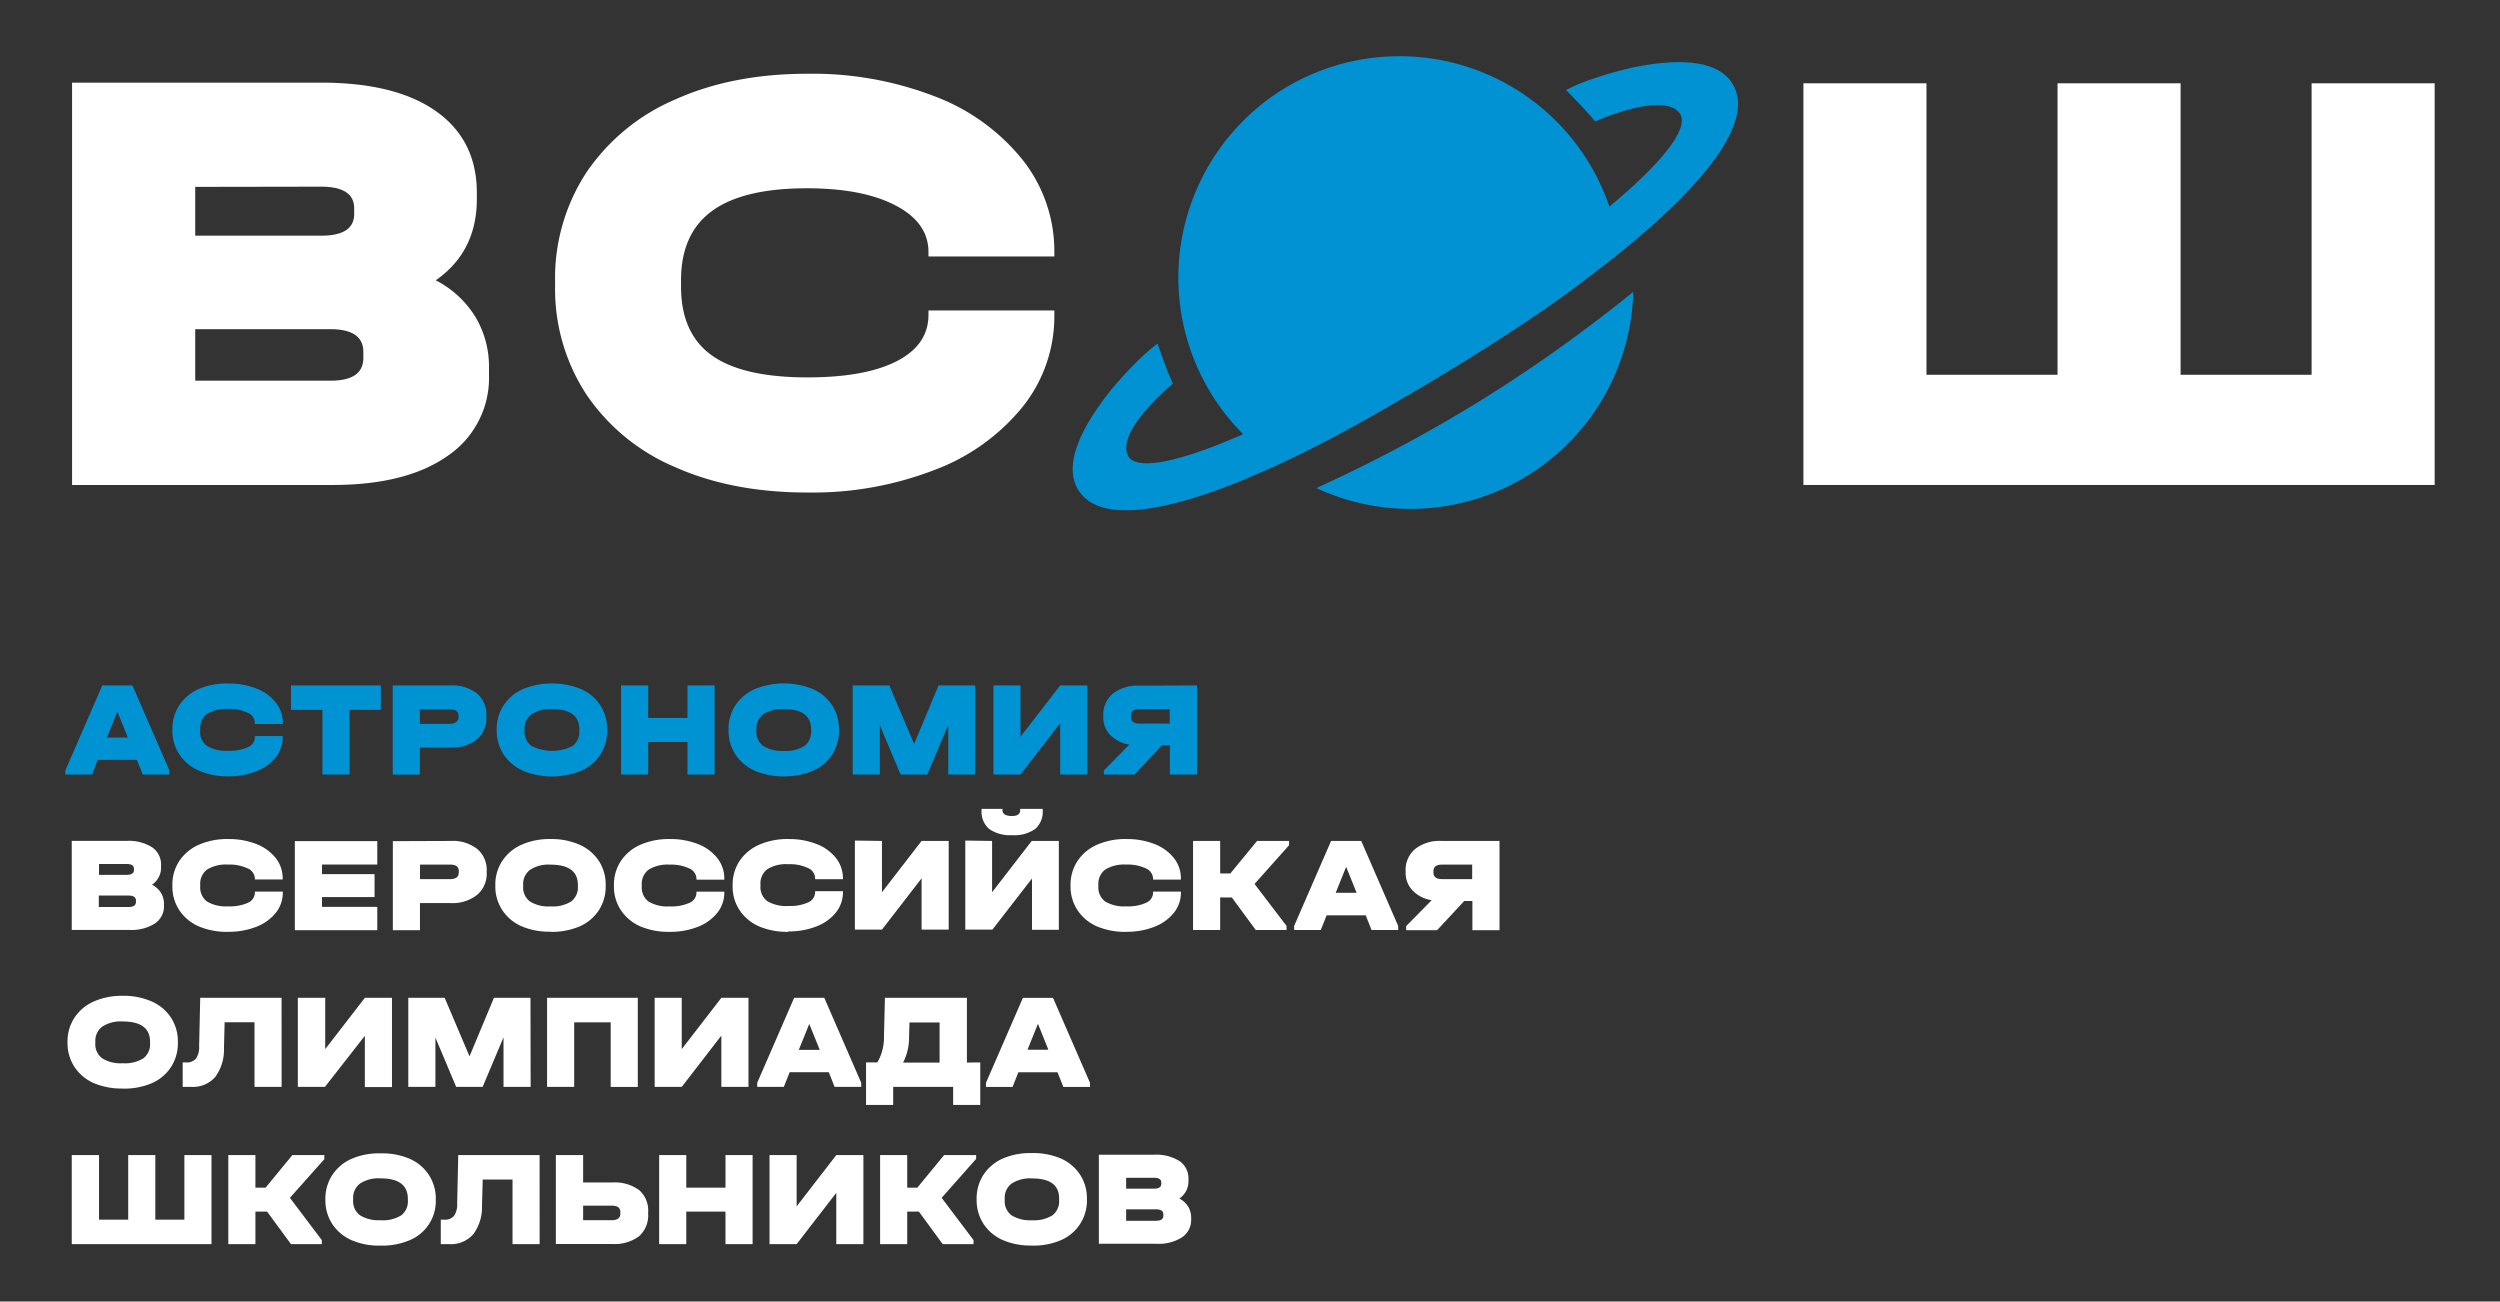 <?xml version="1.0" encoding="UTF-8"?> <svg xmlns="http://www.w3.org/2000/svg" id="Слой_1" data-name="Слой 1" viewBox="0 0 461 240"><rect x="0" y="0" width="461" height="240" fill="#333333" stroke="none"/> <defs> <style>.cls-1{fill:#fff;}.cls-2{fill:#0092d2;}.cls-3{fill:#0093d3;}</style> </defs> <path class="cls-1" d="M124.45,86.12a37.25,37.25,0,0,1-16.31-13.36,35.57,35.57,0,0,1-5.78-20.21V52a35.59,35.59,0,0,1,5.78-20.21,37.64,37.64,0,0,1,16.31-13.42Q135,13.6,148.9,13.6a62.51,62.51,0,0,1,23.5,4.18A38,38,0,0,1,188.59,29.5a27.14,27.14,0,0,1,5.83,17v.79H171.21v-.79c0-3.63-2-6.49-6.06-8.61s-9.49-3.17-16.36-3.17q-11.78,0-17.5,4.19t-5.71,12.8v1.13q0,8.61,5.66,12.68t17.66,4.07q10.65,0,16.48-3t5.83-8.54v-.8h23.21v.8A26.7,26.7,0,0,1,188.59,75,38.06,38.06,0,0,1,172.4,86.63a62.31,62.31,0,0,1-23.5,4.19q-13.92,0-24.45-4.7"></path> <path class="cls-1" d="M67,64.89q0-4.19-6.11-4.19H36v9.5H60.9C65,70.2,67,68.8,67,66ZM36,34.46v9H59.2c4.08,0,6.11-1.32,6.11-4V38.42c0-2.64-2-4-6.11-4Zm51.68,24a17.89,17.89,0,0,1,2.49,9.44v1.13a17.36,17.36,0,0,1-7.58,15Q75,89.42,61.35,89.43H13.29V15.24H59.2q13.8,0,21.26,5.31t7.47,15v1.14q0,9.72-7.58,15A18.44,18.44,0,0,1,87.7,58.5"></path> <polygon class="cls-1" points="355.24 15.36 355.24 69.11 379.41 69.11 379.41 15.36 402.1 15.36 402.1 69.11 426.26 69.11 426.26 15.36 448.95 15.36 448.95 89.43 332.55 89.43 332.55 15.36 355.24 15.36"></polygon> <path class="cls-2" d="M242.73,90a41.12,41.12,0,0,0,58.45-36.19,274.29,274.29,0,0,1-28.07,20A272.3,272.3,0,0,1,242.73,90"></path> <path class="cls-2" d="M300.39,12.61c-.56.13-7.47,1.75-11.61,4,1,1,3.53,3.57,5.36,5.79,0,0,12.9-5.84,15.74-1.3,2,3.9-8.55,13.24-13.11,17a40.89,40.89,0,0,0-60.15-21.67l-.09.05-.09.06a40.9,40.9,0,0,0-7.21,63.52c-5.42,2.41-18.46,7.7-21.08,4.22-2.81-4.56,8.13-13.53,8.13-13.53-1.18-2.63-2.34-6-2.82-7.38-3.81,2.74-8.32,8.21-8.69,8.66-5.9,7.45-8.72,14.12-5.81,18.51,6.42,9.66,33.78-2,56.46-15.21,9.91-5.67,25.84-15.2,37.23-24C310,38.34,324.34,23.82,319.56,15.59c-2.64-4.55-9.87-5-19.17-3"></path> <path class="cls-3" d="M31.24,142.07v.75H26.33l-1.08-2.7H18L17,142.82H12.05v-.75l6.81-15.68h5.56ZM23.57,136l-1.93-4.79L19.72,136Z"></path> <path class="cls-3" d="M36.68,142.11a8.25,8.25,0,0,1-3.61-3,7.9,7.9,0,0,1-1.28-4.47v-.13a7.9,7.9,0,0,1,1.28-4.47,8.26,8.26,0,0,1,3.61-3,13,13,0,0,1,5.41-1,13.73,13.73,0,0,1,5.2.93,8.37,8.37,0,0,1,3.58,2.59,6,6,0,0,1,1.29,3.77v.18H47v-.18a2.11,2.11,0,0,0-1.34-1.9,7.82,7.82,0,0,0-3.62-.7,6.56,6.56,0,0,0-3.87.92,3.28,3.28,0,0,0-1.26,2.83v.26a3.2,3.2,0,0,0,1.25,2.8,6.78,6.78,0,0,0,3.91.9,8.13,8.13,0,0,0,3.64-.66A2,2,0,0,0,47,135.91v-.18h5.14v.18a5.91,5.91,0,0,1-1.29,3.73,8.44,8.44,0,0,1-3.58,2.58,13.73,13.73,0,0,1-5.2.93A13.19,13.19,0,0,1,36.68,142.11Z"></path> <path class="cls-3" d="M53.66,130.9v-4.51H70.22v4.51H64.46v11.92h-5V130.9Z"></path> <path class="cls-3" d="M83.08,126.39a7.35,7.35,0,0,1,4.86,1.47A5.06,5.06,0,0,1,89.69,132v.25a5.1,5.1,0,0,1-1.75,4.1,7.3,7.3,0,0,1-4.86,1.49H77.42v5h-5V126.39Zm1.48,5.81V132c0-.8-.54-1.2-1.61-1.2H77.42v2.68H83C84,133.43,84.56,133,84.56,132.2Z"></path> <path class="cls-3" d="M96.43,142.11a8.14,8.14,0,0,1-3.57-3,8,8,0,0,1-1.27-4.46v-.13a8,8,0,0,1,1.27-4.45,8.18,8.18,0,0,1,3.57-3,14.21,14.21,0,0,1,10.72,0,8.12,8.12,0,0,1,3.56,3,8,8,0,0,1,1.25,4.47v.13a8,8,0,0,1-1.25,4.47,8.1,8.1,0,0,1-3.56,3,14.33,14.33,0,0,1-10.72,0Zm9.17-4.56a3.25,3.25,0,0,0,1.23-2.79v-.26q0-3.75-5.06-3.75a6.19,6.19,0,0,0-3.76.95,3.28,3.28,0,0,0-1.28,2.8v.26A3.24,3.24,0,0,0,98,137.55a8.43,8.43,0,0,0,7.62,0Z"></path> <path class="cls-3" d="M119.53,126.39v6h7.24v-6h5v16.43h-5v-6h-7.24v6h-5V126.39Z"></path> <path class="cls-3" d="M139.17,142.11a8.25,8.25,0,0,1-3.57-3,8,8,0,0,1-1.26-4.46v-.13a7.94,7.94,0,0,1,1.26-4.45,8.29,8.29,0,0,1,3.57-3,14.23,14.23,0,0,1,10.73,0,8.18,8.18,0,0,1,3.56,3,8,8,0,0,1,1.25,4.47v.13a8,8,0,0,1-1.25,4.47,8.16,8.16,0,0,1-3.56,3,14.36,14.36,0,0,1-10.73,0Zm9.18-4.56a3.27,3.27,0,0,0,1.22-2.79v-.26c0-2.5-1.68-3.75-5.06-3.75a6.23,6.23,0,0,0-3.76.95,3.27,3.27,0,0,0-1.27,2.8v.26a3.21,3.21,0,0,0,1.25,2.79,6.38,6.38,0,0,0,3.78.91A6.47,6.47,0,0,0,148.35,137.55Z"></path> <path class="cls-3" d="M179.81,142.82h-4.95v-9.14L171,142.82h-4.93l-3.83-9.09v9.09h-5V126.39H164l4.56,10.8,4.51-10.8h6.76Z"></path> <path class="cls-3" d="M188.18,126.39v9.47l7.32-9.47h5v16.43h-5v-9.47l-7.31,9.47h-5V126.39Z"></path> <path class="cls-3" d="M220.73,126.39v16.43h-5v-5.38h-1.5l-5,5.38h-5.68v-.75l4.71-4.78a6.25,6.25,0,0,1-3.54-1.76,4.67,4.67,0,0,1-1.28-3.33V132a5.07,5.07,0,0,1,1.76-4.09,7.35,7.35,0,0,1,4.86-1.47Zm-12.18,5.81c0,.82.54,1.23,1.61,1.23h5.53v-2.68h-5.53c-1.07,0-1.61.4-1.61,1.2Z"></path> <path class="cls-1" d="M214.52,224.18q0,.93-1.35.93h-5.51V223h5.51c.9,0,1.35.31,1.35.92Zm-1.73-7c.9,0,1.35.29,1.35.88v.25c0,.58-.45.88-1.35.88h-5.13v-2Zm4.68,3.83a3.82,3.82,0,0,0,1.68-3.33v-.25a3.86,3.86,0,0,0-1.65-3.33,8.07,8.07,0,0,0-4.71-1.17H202.63v16.42h10.64a8,8,0,0,0,4.7-1.19,3.84,3.84,0,0,0,1.68-3.32v-.25a4,4,0,0,0-.55-2.09,4.15,4.15,0,0,0-1.63-1.49m-27.17,4a6.38,6.38,0,0,1-3.78-.91,3.24,3.24,0,0,1-1.25-2.79v-.25a3.29,3.29,0,0,1,1.27-2.81,6.3,6.3,0,0,1,3.76-.95q5.05,0,5,3.76v.25a3.25,3.25,0,0,1-1.22,2.79,6.45,6.45,0,0,1-3.83.91m0,4.68a12.88,12.88,0,0,0,5.38-1,8,8,0,0,0,3.55-3,8,8,0,0,0,1.25-4.47v-.12a8,8,0,0,0-1.25-4.47,8.15,8.15,0,0,0-3.55-3,12.88,12.88,0,0,0-5.38-1,12.71,12.71,0,0,0-5.33,1,8.23,8.23,0,0,0-3.57,3,8,8,0,0,0-1.26,4.46v.12a8,8,0,0,0,1.26,4.46,8.12,8.12,0,0,0,3.57,3,12.71,12.71,0,0,0,5.33,1M180,213h-5.91l-4.93,6h-1.87v-6h-5v16.42h5v-6h2.15l4.4,6h5.68v-.75l-5.88-7.79L180,213.7Zm-38.1,0v16.42h5l7.31-9.46v9.46h5V213h-5l-7.31,9.46V213Zm-20.35,0v16.42h5v-6h7.23v6h5V213h-5v6h-7.23v-6ZM112.79,225h-5.26v-2.68h5.26c1.06,0,1.6.39,1.6,1.16v.3a1.09,1.09,0,0,1-.39.92,2,2,0,0,1-1.21.3M102.5,213v16.39h10.41a7.46,7.46,0,0,0,4.92-1.42,5.14,5.14,0,0,0,1.69-4.16v-.3a5,5,0,0,0-1.68-4.07,7.6,7.6,0,0,0-4.93-1.39h-5.38V213Zm-3,0h-15l-.2,8.93a3.71,3.71,0,0,1-.58,2.29,2.25,2.25,0,0,1-1.84.69h-.6v4.51h1.55a5.5,5.5,0,0,0,4.43-1.81,8.36,8.36,0,0,0,1.62-5.28l.13-4.83h5.5v11.92h5ZM70.15,225a6.41,6.41,0,0,1-3.78-.91,3.24,3.24,0,0,1-1.25-2.79v-.25a3.29,3.29,0,0,1,1.28-2.81,6.25,6.25,0,0,1,3.75-.95q5.05,0,5.06,3.76v.25A3.25,3.25,0,0,1,74,224.1a6.43,6.43,0,0,1-3.83.91m0,4.68a12.85,12.85,0,0,0,5.38-1,7.8,7.8,0,0,0,4.81-7.42v-.12a8,8,0,0,0-1.26-4.47,8.09,8.09,0,0,0-3.55-3,12.85,12.85,0,0,0-5.38-1,12.71,12.71,0,0,0-5.33,1,8.23,8.23,0,0,0-3.57,3A8,8,0,0,0,60,221.11v.12a8,8,0,0,0,1.26,4.46,8.12,8.12,0,0,0,3.57,3,12.71,12.71,0,0,0,5.33,1M59.81,213h-5.9l-4.93,6H47.1v-6h-5v16.42h5v-6h2.15l4.41,6h5.68v-.75l-5.88-7.79,6.35-7.13Zm-46.58,0v16.42H39V213H34v11.91H28.64V213h-5v11.91H18.26V213Z"></path> <path class="cls-1" d="M189.47,193.57l1.93-4.78,1.92,4.78Zm4.71-9.56h-5.56l-6.81,15.67v.75h4.91l1.07-2.71H195l1.08,2.71H201v-.75Zm-26.55,7.21.08-2.68,5.55,0v7.4h-6.73a9.91,9.91,0,0,0,1.1-4.7m10.67,4.7V184H163.18l-.18,7.21a8.94,8.94,0,0,1-1.22,4.7H159.7v7.84h5v-3.33h11.06v3.33h5v-7.84Zm-31-2.35,1.93-4.78,1.93,4.78ZM152,184h-5.56l-6.81,15.67v.75h4.91l1.08-2.71h7.21l1.07,2.71h4.91v-.75Zm-31.28,0v16.42h5l7.3-9.46v9.46h5V184h-5l-7.31,9.46V184Zm-19.84,0v16.42h5V188.52h6.73v11.91h5V184Zm-3.06,0H91.08l-4.5,10.79L82,184H75.29v16.42h5v-9.09l3.83,9.09H89l3.85-9.14v9.14h5Zm-42.9,0v16.42h5L67.28,191v9.46h5V184h-5l-7.31,9.46V184Zm-3,0h-15l-.2,8.94a3.69,3.69,0,0,1-.59,2.28,2.24,2.24,0,0,1-1.84.69h-.6v4.51h1.55a5.47,5.47,0,0,0,4.43-1.8,8.42,8.42,0,0,0,1.63-5.29l.12-4.82h5.51v11.91h5Zm-29.3,12.06a6.38,6.38,0,0,1-3.78-.91,3.22,3.22,0,0,1-1.26-2.79v-.25a3.26,3.26,0,0,1,1.28-2.8,6.19,6.19,0,0,1,3.76-.95q5.06,0,5.05,3.75v.25a3.27,3.27,0,0,1-1.22,2.79,6.45,6.45,0,0,1-3.83.91m0,4.68a13,13,0,0,0,5.38-1,8.13,8.13,0,0,0,3.55-3,8,8,0,0,0,1.25-4.47v-.12a8,8,0,0,0-1.25-4.47,8.2,8.2,0,0,0-3.55-3,12.72,12.72,0,0,0-5.38-1.05,12.63,12.63,0,0,0-5.34,1.05,8.24,8.24,0,0,0-3.56,3,8,8,0,0,0-1.27,4.46v.12a8,8,0,0,0,1.27,4.46,8.24,8.24,0,0,0,3.56,3,13,13,0,0,0,5.34,1"></path> <path class="cls-1" d="M264.33,160.63c0-.8.54-1.2,1.6-1.2h5.54v2.68h-5.54c-1.06,0-1.6-.41-1.6-1.23Zm1.48-5.56a7.25,7.25,0,0,0-4.85,1.48,5,5,0,0,0-1.76,4.08v.25a4.67,4.67,0,0,0,1.28,3.33A6.21,6.21,0,0,0,264,166l-4.71,4.78v.75H265l5-5.38h1.51v5.38h5V155.07Zm-19.51,9.56,1.93-4.78,1.93,4.78Zm4.71-9.56h-5.56l-6.81,15.67v.75h4.91l1.08-2.7h7.21l1.07,2.7h4.91v-.75Zm-13.31,0h-5.9l-4.93,6H225v-6h-5v16.42h5v-6h2.15l4.41,6h5.68v-.75L231.34,163l6.36-7.14Zm-30,16.75a13.72,13.72,0,0,0,5.19-.93,8.44,8.44,0,0,0,3.58-2.58,5.89,5.89,0,0,0,1.29-3.73v-.17h-5.13v.17a2.06,2.06,0,0,1-1.29,1.89,8,8,0,0,1-3.64.66,6.87,6.87,0,0,1-3.91-.89,3.25,3.25,0,0,1-1.25-2.81v-.25a3.28,3.28,0,0,1,1.26-2.83,6.65,6.65,0,0,1,3.87-.92,7.85,7.85,0,0,1,3.62.7,2.13,2.13,0,0,1,1.34,1.9v.17h5.13V162a6,6,0,0,0-1.29-3.77,8.37,8.37,0,0,0-3.58-2.59,13.92,13.92,0,0,0-5.19-.92,13,13,0,0,0-5.41,1.05,8.34,8.34,0,0,0-3.6,3,7.9,7.9,0,0,0-1.28,4.47v.13a7.84,7.84,0,0,0,1.28,4.46,8.21,8.21,0,0,0,3.6,3,13.19,13.19,0,0,0,5.41,1M186.62,154a6.63,6.63,0,0,0,4.26-1.13,4.19,4.19,0,0,0,1.39-3.47v-.25h-4.15v.25c0,.71-.5,1.07-1.5,1.07-1.17,0-1.76-.36-1.76-1.07v-.25H181v.25a4.2,4.2,0,0,0,1.4,3.46,6.69,6.69,0,0,0,4.26,1.14m-8.66,1v16.42h5L190.3,162v9.46h4.95V155.07h-5l-7.31,9.46v-9.46Zm-20.36,0v16.42h5l7.3-9.46v9.46h5V155.07h-5l-7.31,9.46v-9.46Zm-12.26,16.75a13.73,13.73,0,0,0,5.2-.93,8.44,8.44,0,0,0,3.58-2.58,5.94,5.94,0,0,0,1.28-3.73v-.17h-5.13v.17a2.06,2.06,0,0,1-1.28,1.89,8,8,0,0,1-3.65.66,6.83,6.83,0,0,1-3.9-.89,3.23,3.23,0,0,1-1.25-2.81v-.25a3.28,3.28,0,0,1,1.26-2.83,6.61,6.61,0,0,1,3.87-.92,7.85,7.85,0,0,1,3.62.7,2.11,2.11,0,0,1,1.33,1.9v.17h5.13V162a6.05,6.05,0,0,0-1.28-3.77,8.37,8.37,0,0,0-3.58-2.59,13.93,13.93,0,0,0-5.2-.92,13,13,0,0,0-5.4,1.05,8.43,8.43,0,0,0-3.61,3,7.89,7.89,0,0,0-1.27,4.47v.13a7.83,7.83,0,0,0,1.27,4.46,8.29,8.29,0,0,0,3.61,3,13.17,13.17,0,0,0,5.4,1m-21.88,0a13.64,13.64,0,0,0,5.19-.93,8.44,8.44,0,0,0,3.58-2.58,5.89,5.89,0,0,0,1.29-3.73v-.17h-5.13v.17a2.06,2.06,0,0,1-1.29,1.89,8,8,0,0,1-3.64.66,6.81,6.81,0,0,1-3.9-.89,3.23,3.23,0,0,1-1.26-2.81v-.25a3.29,3.29,0,0,1,1.27-2.83,6.6,6.6,0,0,1,3.86-.92,7.82,7.82,0,0,1,3.62.7,2.13,2.13,0,0,1,1.34,1.9v.17h5.13V162a6,6,0,0,0-1.29-3.77,8.37,8.37,0,0,0-3.58-2.59,13.84,13.84,0,0,0-5.19-.92,13.09,13.09,0,0,0-5.41,1.05,8.34,8.34,0,0,0-3.6,3,7.9,7.9,0,0,0-1.28,4.47v.13a7.84,7.84,0,0,0,1.28,4.46,8.21,8.21,0,0,0,3.6,3,13.25,13.25,0,0,0,5.41,1m-22-4.69a6.43,6.43,0,0,1-3.78-.91,3.24,3.24,0,0,1-1.25-2.79v-.25a3.28,3.28,0,0,1,1.28-2.8,6.18,6.18,0,0,1,3.75-.95q5.06,0,5.06,3.75v.25a3.25,3.25,0,0,1-1.23,2.79,6.43,6.43,0,0,1-3.83.91m0,4.69a13,13,0,0,0,5.38-1,8.09,8.09,0,0,0,3.56-3,8,8,0,0,0,1.25-4.46v-.13a8,8,0,0,0-1.25-4.47,8.23,8.23,0,0,0-3.56-3,12.85,12.85,0,0,0-5.38-1.05,12.71,12.71,0,0,0-5.33,1.05,8.19,8.19,0,0,0-3.56,3,7.87,7.87,0,0,0-1.27,4.45v.13a7.87,7.87,0,0,0,1.27,4.45,8.1,8.1,0,0,0,3.56,3,12.86,12.86,0,0,0,5.33,1M83,162.11H77.45v-2.68H83c1.07,0,1.6.4,1.6,1.2v.25c0,.82-.53,1.23-1.6,1.23m-10.56-7v16.42h5v-5H83.1A7.3,7.3,0,0,0,88,165a5.11,5.11,0,0,0,1.75-4.09v-.25A5.06,5.06,0,0,0,88,156.55a7.29,7.29,0,0,0-4.86-1.48Zm-18.07,0v16.42H69.57v-4.3H59.38v-1.81h9.69v-4.23H59.38v-1.77H69.57v-4.31ZM42.09,171.82a13.73,13.73,0,0,0,5.2-.93,8.5,8.5,0,0,0,3.58-2.58,5.94,5.94,0,0,0,1.28-3.73v-.17H47v.17a2.06,2.06,0,0,1-1.28,1.89,8.07,8.07,0,0,1-3.65.66,6.81,6.81,0,0,1-3.9-.89,3.23,3.23,0,0,1-1.25-2.81v-.25a3.28,3.28,0,0,1,1.26-2.83,6.61,6.61,0,0,1,3.87-.92,7.8,7.8,0,0,1,3.61.7A2.11,2.11,0,0,1,47,162v.17h5.13V162a6.05,6.05,0,0,0-1.28-3.77,8.44,8.44,0,0,0-3.58-2.59,13.93,13.93,0,0,0-5.2-.92,13,13,0,0,0-5.4,1.05,8.31,8.31,0,0,0-3.61,3,7.89,7.89,0,0,0-1.27,4.47v.13a7.83,7.83,0,0,0,1.27,4.46,8.18,8.18,0,0,0,3.61,3,13.17,13.17,0,0,0,5.4,1m-17-5.51q0,.93-1.35.93h-5.5v-2.11h5.5q1.35,0,1.35.93Zm-1.72-7q1.35,0,1.35.87v.25c0,.59-.45.88-1.35.88H18.26v-2Zm4.68,3.83a3.83,3.83,0,0,0,1.67-3.33v-.25a3.84,3.84,0,0,0-1.65-3.33,8.05,8.05,0,0,0-4.7-1.18H13.23v16.42H23.86a8.08,8.08,0,0,0,4.71-1.19A3.82,3.82,0,0,0,30.24,167v-.25a4,4,0,0,0-.55-2.1,4.1,4.1,0,0,0-1.62-1.48"></path> </svg> 